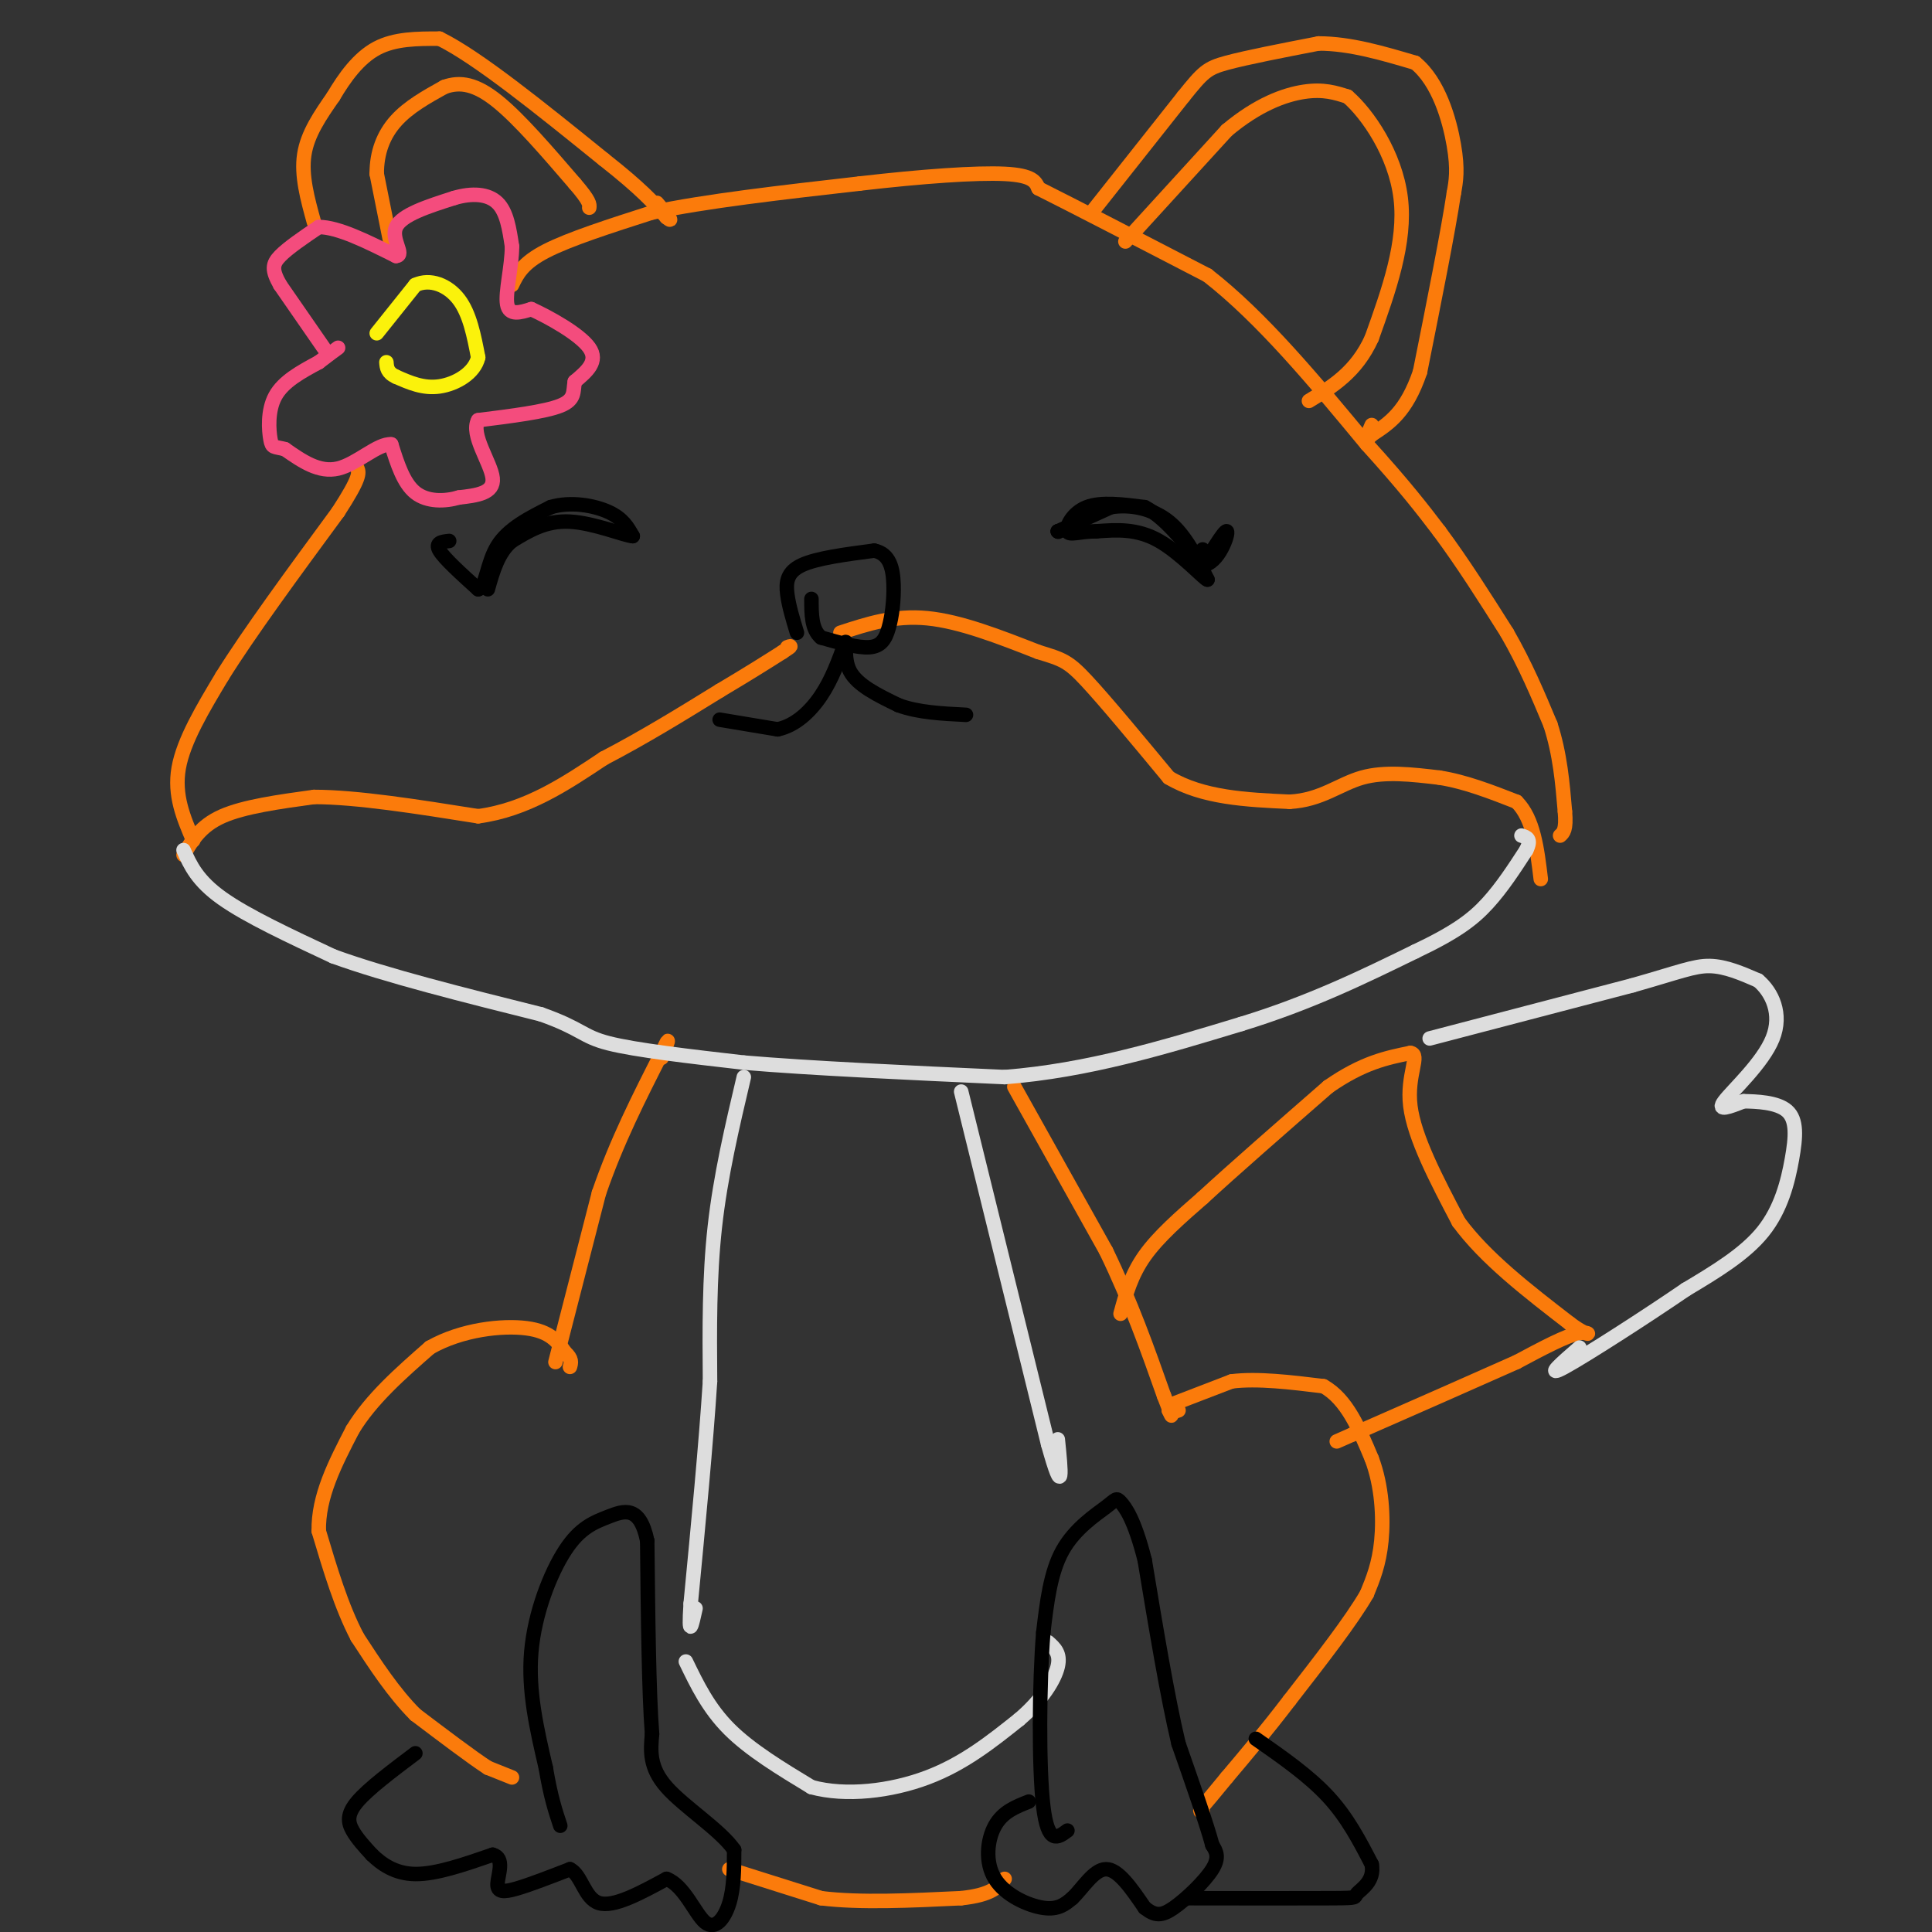 <svg viewBox='0 0 400 400' version='1.1' xmlns='http://www.w3.org/2000/svg' xmlns:xlink='http://www.w3.org/1999/xlink'><rect x="0" y="0" width="400" height="400" fill="#333333" stroke="none"/><g fill='none' stroke='#FB7B0B' stroke-width='3' stroke-linecap='round' stroke-linejoin='round'><path d='M106,368c0.000,0.000 -5.000,-2.000 -5,-2'/><path d='M101,366c-3.333,-2.167 -9.167,-6.583 -15,-11'/><path d='M86,355c-4.500,-4.500 -8.250,-10.250 -12,-16'/><path d='M74,339c-3.333,-6.333 -5.667,-14.167 -8,-22'/><path d='M66,317c-0.167,-7.167 3.417,-14.083 7,-21'/><path d='M73,296c3.833,-6.333 9.917,-11.667 16,-17'/><path d='M89,279c6.578,-3.756 15.022,-4.644 20,-4c4.978,0.644 6.489,2.822 8,5'/><path d='M117,280c1.500,1.333 1.250,2.167 1,3'/><path d='M115,282c0.000,0.000 9.000,-35.000 9,-35'/><path d='M124,247c3.667,-10.667 8.333,-19.833 13,-29'/><path d='M137,218c2.167,-4.667 1.083,-1.833 0,1'/><path d='M38,177c1.750,-3.000 3.500,-6.000 8,-8c4.500,-2.000 11.750,-3.000 19,-4'/><path d='M65,165c8.833,0.000 21.417,2.000 34,4'/><path d='M99,169c10.000,-1.333 18.000,-6.667 26,-12'/><path d='M125,157c8.333,-4.333 16.167,-9.167 24,-14'/><path d='M149,143c6.167,-3.667 9.583,-5.833 13,-8'/><path d='M162,135c2.333,-1.500 1.667,-1.250 1,-1'/><path d='M174,131c5.583,-1.833 11.167,-3.667 18,-3c6.833,0.667 14.917,3.833 23,7'/><path d='M215,135c5.044,1.533 6.156,1.867 10,6c3.844,4.133 10.422,12.067 17,20'/><path d='M242,161c7.000,4.167 16.000,4.583 25,5'/><path d='M267,166c6.511,-0.333 10.289,-3.667 15,-5c4.711,-1.333 10.356,-0.667 16,0'/><path d='M298,161c5.333,0.833 10.667,2.917 16,5'/><path d='M314,166c3.500,3.500 4.250,9.750 5,16'/><path d='M40,174c-2.000,-4.667 -4.000,-9.333 -3,-15c1.000,-5.667 5.000,-12.333 9,-19'/><path d='M46,140c5.500,-8.833 14.750,-21.417 24,-34'/><path d='M70,106c4.667,-7.167 4.333,-8.083 4,-9'/><path d='M65,46c-1.333,-4.833 -2.667,-9.667 -2,-14c0.667,-4.333 3.333,-8.167 6,-12'/><path d='M69,20c2.356,-4.000 5.244,-8.000 9,-10c3.756,-2.000 8.378,-2.000 13,-2'/><path d='M91,8c7.833,3.833 20.917,14.417 34,25'/><path d='M125,33c7.833,6.167 10.417,9.083 13,12'/><path d='M138,45c1.833,1.500 -0.083,-0.750 -2,-3'/><path d='M106,59c1.083,-2.250 2.167,-4.500 7,-7c4.833,-2.500 13.417,-5.250 22,-8'/><path d='M135,44c10.833,-2.333 26.917,-4.167 43,-6'/><path d='M178,38c13.044,-1.511 24.156,-2.289 30,-2c5.844,0.289 6.422,1.644 7,3'/><path d='M215,39c7.000,3.500 21.000,10.750 35,18'/><path d='M250,57c11.333,8.833 22.167,21.917 33,35'/><path d='M283,92c8.000,8.833 11.500,13.417 15,18'/><path d='M298,110c4.833,6.500 9.417,13.750 14,21'/><path d='M312,131c3.833,6.667 6.417,12.833 9,19'/><path d='M321,150c2.000,6.167 2.500,12.083 3,18'/><path d='M324,168c0.333,3.833 -0.333,4.417 -1,5'/><path d='M226,44c0.000,0.000 19.000,-24.000 19,-24'/><path d='M245,20c4.111,-5.111 4.889,-5.889 9,-7c4.111,-1.111 11.556,-2.556 19,-4'/><path d='M273,9c6.500,0.000 13.250,2.000 20,4'/><path d='M293,13c4.889,3.956 7.111,11.844 8,17c0.889,5.156 0.444,7.578 0,10'/><path d='M301,40c-1.167,7.833 -4.083,22.417 -7,37'/><path d='M294,77c-2.833,8.333 -6.417,10.667 -10,13'/><path d='M284,90c-1.667,1.833 -0.833,-0.083 0,-2'/><path d='M233,50c0.000,0.000 21.000,-23.000 21,-23'/><path d='M254,27c6.422,-5.400 11.978,-7.400 16,-8c4.022,-0.600 6.511,0.200 9,1'/><path d='M279,20c4.111,3.533 9.889,11.867 11,21c1.111,9.133 -2.444,19.067 -6,29'/><path d='M284,70c-3.167,7.000 -8.083,10.000 -13,13'/><path d='M81,51c0.000,0.000 -3.000,-15.000 -3,-15'/><path d='M78,36c-0.022,-4.467 1.422,-8.133 4,-11c2.578,-2.867 6.289,-4.933 10,-7'/><path d='M92,18c3.289,-1.178 6.511,-0.622 11,3c4.489,3.622 10.244,10.311 16,17'/><path d='M119,38c3.167,3.667 3.083,4.333 3,5'/><path d='M210,225c0.000,0.000 19.000,34.000 19,34'/><path d='M229,259c5.167,10.667 8.583,20.333 12,30'/><path d='M241,289c2.167,5.500 1.583,4.250 1,3'/><path d='M242,292c0.500,0.500 1.250,0.250 2,0'/><path d='M242,291c0.000,0.000 13.000,-5.000 13,-5'/><path d='M255,286c5.333,-0.667 12.167,0.167 19,1'/><path d='M274,287c4.833,2.667 7.417,8.833 10,15'/><path d='M284,302c2.133,5.622 2.467,12.178 2,17c-0.467,4.822 -1.733,7.911 -3,11'/><path d='M283,330c-3.167,5.500 -9.583,13.750 -16,22'/><path d='M267,352c-4.833,6.333 -8.917,11.167 -13,16'/><path d='M254,368c-3.000,3.667 -4.000,4.833 -5,6'/><path d='M249,374c-0.833,1.167 -0.417,1.083 0,1'/><path d='M151,387c0.000,0.000 19.000,6.000 19,6'/><path d='M170,393c8.000,1.000 18.500,0.500 29,0'/><path d='M199,393c6.333,-0.667 7.667,-2.333 9,-4'/><path d='M232,272c1.083,-4.000 2.167,-8.000 5,-12c2.833,-4.000 7.417,-8.000 12,-12'/><path d='M249,248c6.333,-5.833 16.167,-14.417 26,-23'/><path d='M275,225c7.167,-5.000 12.083,-6.000 17,-7'/><path d='M292,218c2.200,0.289 -0.800,4.511 0,11c0.800,6.489 5.400,15.244 10,24'/><path d='M302,253c5.500,7.500 14.250,14.250 23,21'/><path d='M325,274c4.600,3.444 4.600,1.556 2,2c-2.600,0.444 -7.800,3.222 -13,6'/><path d='M314,282c-7.833,3.500 -20.917,9.250 -34,15'/><path d='M280,297c-5.667,2.500 -2.833,1.250 0,0'/></g>
<g fill='none' stroke='#DDDDDD' stroke-width='3' stroke-linecap='round' stroke-linejoin='round'><path d='M38,176c1.417,3.167 2.833,6.333 8,10c5.167,3.667 14.083,7.833 23,12'/><path d='M69,198c11.000,4.000 27.000,8.000 43,12'/><path d='M112,210c8.556,3.022 8.444,4.578 14,6c5.556,1.422 16.778,2.711 28,4'/><path d='M154,220c13.667,1.167 33.833,2.083 54,3'/><path d='M208,223c17.167,-1.333 33.083,-6.167 49,-11'/><path d='M257,212c14.167,-4.333 25.083,-9.667 36,-15'/><path d='M293,197c8.578,-4.067 12.022,-6.733 15,-10c2.978,-3.267 5.489,-7.133 8,-11'/><path d='M316,176c1.167,-2.333 0.083,-2.667 -1,-3'/><path d='M154,223c-2.417,10.250 -4.833,20.500 -6,31c-1.167,10.500 -1.083,21.250 -1,32'/><path d='M147,286c-0.833,13.000 -2.417,29.500 -4,46'/><path d='M143,332c-0.500,7.833 0.250,4.417 1,1'/><path d='M142,344c2.333,4.833 4.667,9.667 9,14c4.333,4.333 10.667,8.167 17,12'/><path d='M168,370c7.133,1.956 16.467,0.844 24,-2c7.533,-2.844 13.267,-7.422 19,-12'/><path d='M211,356c4.822,-4.089 7.378,-8.311 8,-11c0.622,-2.689 -0.689,-3.844 -2,-5'/><path d='M199,226c0.000,0.000 18.000,73.000 18,73'/><path d='M217,299c3.333,12.000 2.667,5.500 2,-1'/><path d='M296,215c0.000,0.000 42.000,-11.000 42,-11'/><path d='M338,204c9.644,-2.733 12.756,-4.067 16,-4c3.244,0.067 6.622,1.533 10,3'/><path d='M364,203c2.869,2.405 5.042,6.917 3,12c-2.042,5.083 -8.298,10.738 -10,13c-1.702,2.262 1.149,1.131 4,0'/><path d='M361,228c2.552,0.048 6.931,0.167 9,2c2.069,1.833 1.826,5.378 1,10c-0.826,4.622 -2.236,10.321 -6,15c-3.764,4.679 -9.882,8.340 -16,12'/><path d='M349,267c-8.178,5.600 -20.622,13.600 -25,16c-4.378,2.400 -0.689,-0.800 3,-4'/></g>
<g fill='none' stroke='#000000' stroke-width='3' stroke-linecap='round' stroke-linejoin='round'><path d='M86,363c-4.867,3.667 -9.733,7.333 -12,10c-2.267,2.667 -1.933,4.333 -1,6c0.933,1.667 2.467,3.333 4,5'/><path d='M77,384c1.911,1.844 4.689,3.956 9,4c4.311,0.044 10.156,-1.978 16,-4'/><path d='M102,384c2.595,0.631 1.083,4.208 1,6c-0.083,1.792 1.262,1.798 4,1c2.738,-0.798 6.869,-2.399 11,-4'/><path d='M118,387c2.422,1.156 2.978,6.044 6,7c3.022,0.956 8.511,-2.022 14,-5'/><path d='M138,389c3.690,1.369 5.917,7.292 8,9c2.083,1.708 4.024,-0.798 5,-4c0.976,-3.202 0.988,-7.101 1,-11'/><path d='M152,383c-2.822,-4.111 -10.378,-8.889 -14,-13c-3.622,-4.111 -3.311,-7.556 -3,-11'/><path d='M135,359c-0.667,-8.500 -0.833,-24.250 -1,-40'/><path d='M134,319c-1.542,-7.486 -4.898,-6.203 -8,-5c-3.102,1.203 -5.951,2.324 -9,7c-3.049,4.676 -6.300,12.907 -7,21c-0.700,8.093 1.150,16.046 3,24'/><path d='M113,366c1.000,6.000 2.000,9.000 3,12'/><path d='M213,373c-2.696,1.060 -5.393,2.119 -7,5c-1.607,2.881 -2.125,7.583 0,11c2.125,3.417 6.893,5.548 10,6c3.107,0.452 4.554,-0.774 6,-2'/><path d='M222,393c2.133,-2.000 4.467,-6.000 7,-6c2.533,0.000 5.267,4.000 8,8'/><path d='M237,395c2.119,1.655 3.417,1.792 6,0c2.583,-1.792 6.452,-5.512 8,-8c1.548,-2.488 0.774,-3.744 0,-5'/><path d='M251,382c-1.167,-4.333 -4.083,-12.667 -7,-21'/><path d='M244,361c-2.333,-9.833 -4.667,-23.917 -7,-38'/><path d='M237,323c-2.164,-8.568 -4.075,-10.987 -5,-12c-0.925,-1.013 -0.864,-0.619 -3,1c-2.136,1.619 -6.467,4.463 -9,9c-2.533,4.537 -3.266,10.769 -4,17'/><path d='M216,338c-0.844,10.422 -0.956,27.978 0,36c0.956,8.022 2.978,6.511 5,5'/><path d='M260,360c5.500,3.833 11.000,7.667 15,12c4.000,4.333 6.500,9.167 9,14'/><path d='M284,386c0.655,3.464 -2.208,5.125 -3,6c-0.792,0.875 0.488,0.964 -5,1c-5.488,0.036 -17.744,0.018 -30,0'/><path d='M93,112c-1.500,0.167 -3.000,0.333 -2,2c1.000,1.667 4.500,4.833 8,8'/><path d='M99,122c1.644,-0.400 1.756,-5.400 4,-9c2.244,-3.600 6.622,-5.800 11,-8'/><path d='M114,105c4.156,-1.244 9.044,-0.356 12,1c2.956,1.356 3.978,3.178 5,5'/><path d='M131,111c-1.578,-0.067 -8.022,-2.733 -13,-3c-4.978,-0.267 -8.489,1.867 -12,4'/><path d='M106,112c-2.833,2.333 -3.917,6.167 -5,10'/><path d='M219,110c0.000,0.000 4.000,-1.000 4,-1'/><path d='M219,110c0.000,0.000 0.100,0.100 0.1,0.1'/><path d='M219,110c0.000,0.000 11.000,-5.000 11,-5'/><path d='M230,105c4.022,-0.644 8.578,0.244 12,3c3.422,2.756 5.711,7.378 8,12'/><path d='M250,120c-0.400,0.178 -5.400,-5.378 -10,-8c-4.600,-2.622 -8.800,-2.311 -13,-2'/><path d='M227,110c-3.464,-0.012 -5.625,0.958 -6,0c-0.375,-0.958 1.036,-3.845 4,-5c2.964,-1.155 7.482,-0.577 12,0'/><path d='M237,105c4.000,2.000 8.000,7.000 12,12'/><path d='M249,117c3.286,-0.179 5.500,-6.625 5,-7c-0.500,-0.375 -3.714,5.321 -5,7c-1.286,1.679 -0.643,-0.661 0,-3'/><path d='M249,114c0.000,-0.500 0.000,-0.250 0,0'/><path d='M165,131c-0.844,-2.778 -1.689,-5.556 -2,-8c-0.311,-2.444 -0.089,-4.556 3,-6c3.089,-1.444 9.044,-2.222 15,-3'/><path d='M181,114c3.255,0.646 3.893,3.761 4,7c0.107,3.239 -0.317,6.603 -1,9c-0.683,2.397 -1.624,3.828 -4,4c-2.376,0.172 -6.188,-0.914 -10,-2'/><path d='M170,132c-2.000,-1.667 -2.000,-4.833 -2,-8'/><path d='M149,149c0.000,0.000 12.000,2.000 12,2'/><path d='M161,151c3.644,-0.756 6.756,-3.644 9,-7c2.244,-3.356 3.622,-7.178 5,-11'/><path d='M175,133c0.556,-0.689 -0.556,3.089 1,6c1.556,2.911 5.778,4.956 10,7'/><path d='M186,146c4.000,1.500 9.000,1.750 14,2'/></g>
<g fill='none' stroke='#FBF20B' stroke-width='3' stroke-linecap='round' stroke-linejoin='round'><path d='M78,69c0.000,0.000 8.000,-10.000 8,-10'/><path d='M86,59c3.067,-1.422 6.733,0.022 9,3c2.267,2.978 3.133,7.489 4,12'/><path d='M99,74c-0.756,3.289 -4.644,5.511 -8,6c-3.356,0.489 -6.178,-0.756 -9,-2'/><path d='M82,78c-1.833,-0.833 -1.917,-1.917 -2,-3'/></g>
<g fill='none' stroke='#F44C7D' stroke-width='3' stroke-linecap='round' stroke-linejoin='round'><path d='M67,72c0.000,0.000 -9.000,-13.000 -9,-13'/><path d='M58,59c-1.756,-3.089 -1.644,-4.311 0,-6c1.644,-1.689 4.822,-3.844 8,-6'/><path d='M66,47c4.000,0.000 10.000,3.000 16,6'/><path d='M82,53c1.956,-0.133 -1.156,-3.467 0,-6c1.156,-2.533 6.578,-4.267 12,-6'/><path d='M94,41c3.733,-1.111 7.067,-0.889 9,1c1.933,1.889 2.467,5.444 3,9'/><path d='M106,51c0.022,4.022 -1.422,9.578 -1,12c0.422,2.422 2.711,1.711 5,1'/><path d='M110,64c3.578,1.622 10.022,5.178 12,8c1.978,2.822 -0.511,4.911 -3,7'/><path d='M119,79c-0.378,2.067 0.178,3.733 -3,5c-3.178,1.267 -10.089,2.133 -17,3'/><path d='M99,87c-1.667,2.956 2.667,8.844 3,12c0.333,3.156 -3.333,3.578 -7,4'/><path d='M95,103c-2.867,0.844 -6.533,0.956 -9,-1c-2.467,-1.956 -3.733,-5.978 -5,-10'/><path d='M81,92c-2.733,-0.267 -7.067,4.067 -11,5c-3.933,0.933 -7.467,-1.533 -11,-4'/><path d='M59,93c-2.333,-0.619 -2.667,-0.167 -3,-2c-0.333,-1.833 -0.667,-5.952 1,-9c1.667,-3.048 5.333,-5.024 9,-7'/><path d='M66,75c2.167,-1.667 3.083,-2.333 4,-3'/></g>
</svg>